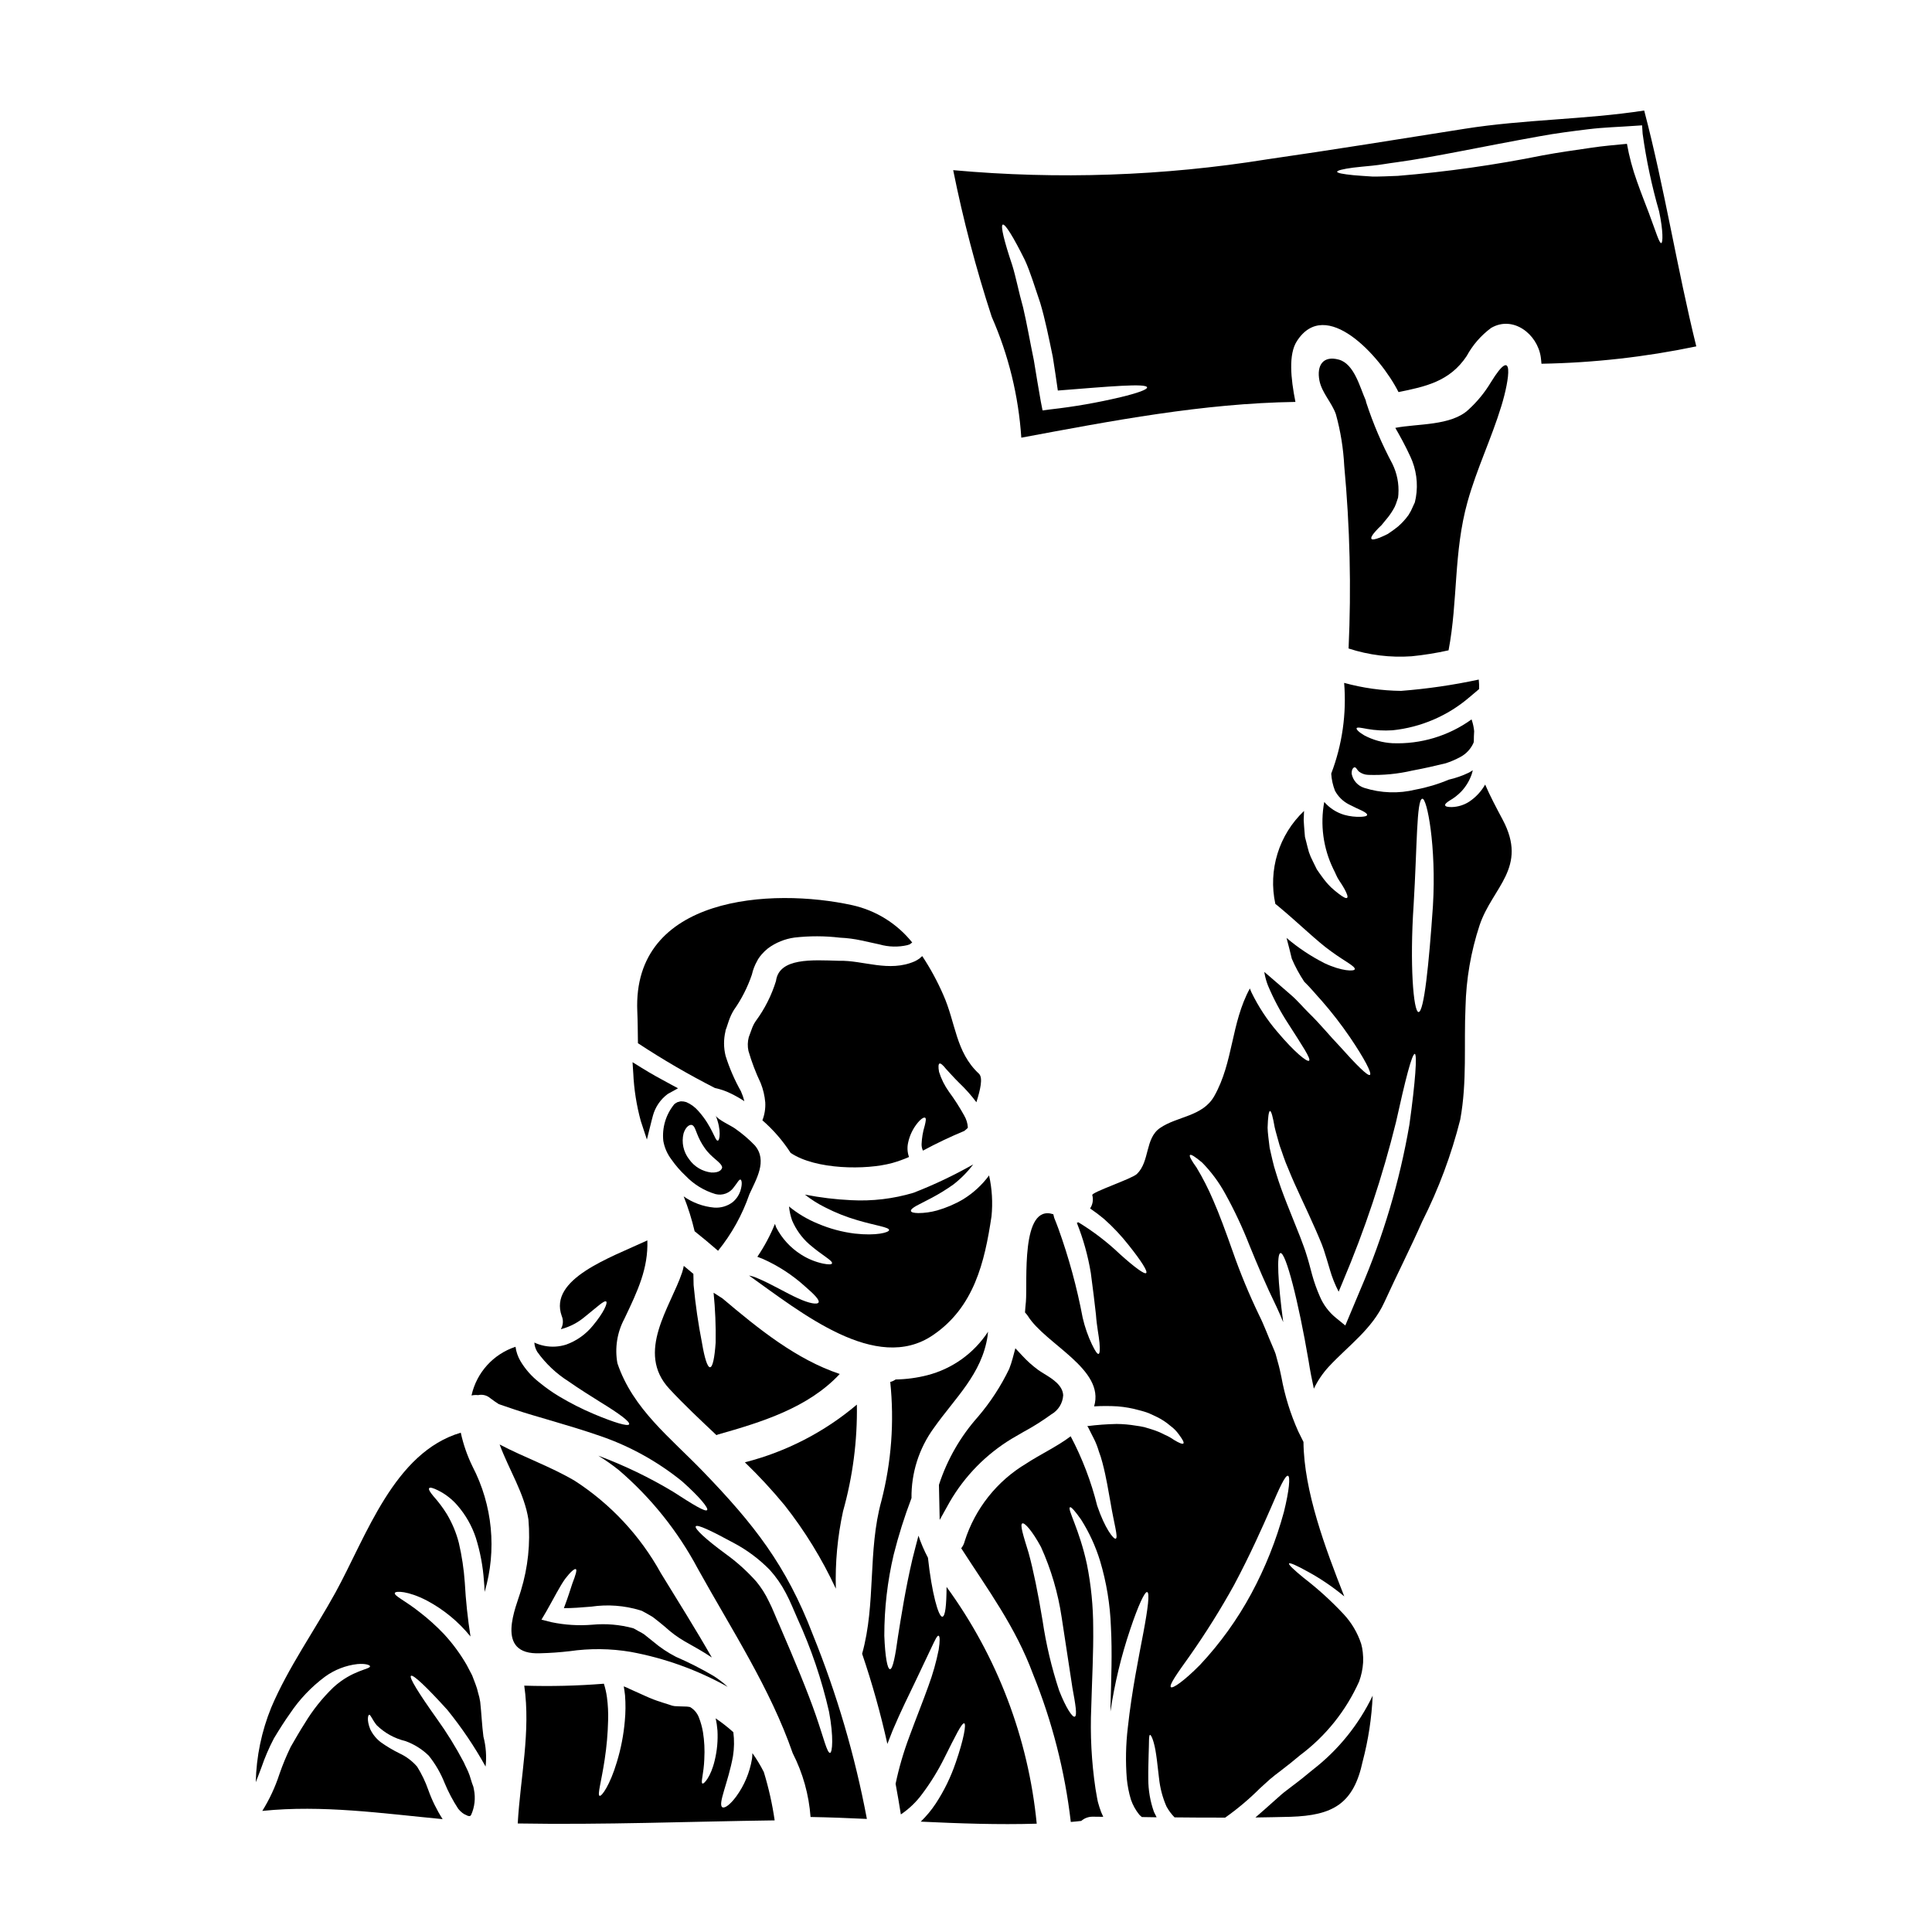 <?xml version="1.0" encoding="UTF-8"?>
<!-- Uploaded to: SVG Repo, www.svgrepo.com, Generator: SVG Repo Mixer Tools -->
<svg fill="#000000" width="800px" height="800px" version="1.1" viewBox="144 144 512 512" xmlns="http://www.w3.org/2000/svg">
 <g>
  <path d="m321.39 512.06c3.938 4.238 8.207 8.234 12.477 12.266l0.004-0.004c0.113-0.062 0.234-0.117 0.359-0.152 11.66-3.301 23.953-7.086 32.312-16.051-11.504-3.844-21.5-11.93-31.07-20.016-0.789-0.516-1.574-1.031-2.363-1.516 0.441 4.387 0.621 8.797 0.547 13.207-0.277 4.027-0.789 6.512-1.484 6.539-0.695 0.027-1.457-2.422-2.121-6.356v-0.004c-1.004-5.098-1.75-10.242-2.238-15.414-0.031-1.031-0.031-2-0.059-2.969-0.852-0.727-1.695-1.426-2.547-2.121-0.105 0.609-0.258 1.207-0.453 1.789-3.059 9.117-12.387 21.109-3.363 30.801z"/>
  <path d="m313.82 441.09 1.613 4.902 1.316-5.277c0.086-0.359 0.18-0.727 0.285-1.062h-0.004c0.629-2.301 2.016-4.324 3.938-5.742l2.715-1.504-2.363-1.27c-2.035-1.09-4.695-2.543-7.254-4.133l-2.434-1.512 0.184 2.863h0.004c0.191 4.305 0.863 8.578 2 12.734z"/>
  <path d="m393.73 572.44c-1.027 0.121-2.812-6.359-3.812-15.625-0.996-1.875-1.836-3.832-2.516-5.844-0.543 2-1.059 4.09-1.602 6.207-1.852 7.934-2.969 15.172-3.816 20.445-0.723 5.328-1.395 8.723-2.117 8.723-0.723 0-1.305-3.394-1.516-8.875v-0.004c-0.004-7.227 0.828-14.434 2.484-21.469 1.277-5.086 2.856-10.09 4.723-14.988-0.086-6.68 1.996-13.207 5.934-18.598 5.633-7.992 12.719-14.266 14.234-24.379 0.031-0.395 0.059-0.754 0.121-1.117v-0.004c-3.738 5.723-9.488 9.84-16.109 11.539-2.742 0.703-5.562 1.078-8.391 1.121-0.43 0.309-0.91 0.535-1.422 0.664 1.102 10.551 0.309 21.215-2.336 31.488-3.691 13.324-1.391 27.195-5.117 40.539 2.664 7.84 4.898 15.812 6.691 23.895 0.484-1.238 0.969-2.453 1.422-3.633 2.148-5.09 4.359-9.477 6.117-13.176 1.754-3.695 3.148-6.633 4.121-8.691 0.973-2.059 1.543-3.269 1.906-3.18 0.363 0.09 0.395 1.395 0.031 3.723-0.648 3.246-1.551 6.438-2.699 9.543-1.395 3.938-3.238 8.477-5.086 13.504h0.004c-1.531 4.059-2.746 8.23-3.637 12.477 0.516 2.754 0.973 5.453 1.395 8.117h-0.004c2.203-1.48 4.133-3.336 5.695-5.484 2.238-2.981 4.191-6.164 5.848-9.504 2.906-5.785 4.633-9.387 5.266-9.148 0.547 0.18-0.09 4.117-2.269 10.418h-0.004c-1.293 3.812-3.062 7.441-5.266 10.809-1.152 1.746-2.492 3.363-4 4.82 10.234 0.484 20.504 0.848 30.734 0.543h0.004c-2.219-22.676-10.469-44.34-23.891-62.746-0.027 4.773-0.332 7.848-1.121 7.891z"/>
  <path d="m330.33 533.98c-8.66-8.992-18.621-16.566-22.711-28.711-0.73-4.023-0.078-8.172 1.848-11.777 3.606-7.539 6.328-13.355 6.09-20.773-9.965 4.633-26.227 10.207-22.684 20.051v-0.004c0.473 1.125 0.383 2.406-0.242 3.453 0.078-0.023 0.16-0.035 0.242-0.031 2.227-0.613 4.293-1.699 6.059-3.18 3.269-2.602 5.207-4.512 5.723-4.09 0.422 0.336-0.574 2.852-3.543 6.391-1.855 2.293-4.309 4.031-7.086 5.027-1.848 0.586-3.816 0.703-5.723 0.332-0.93-0.18-1.836-0.477-2.695-0.875 0.051 0.879 0.32 1.73 0.789 2.481 2.219 3.098 5.016 5.742 8.238 7.785 3.059 2.148 6 3.938 8.477 5.512 4.941 3.027 7.965 5.238 7.606 5.902-0.367 0.578-3.785-0.422-9.297-2.723v-0.004c-3.231-1.359-6.356-2.949-9.359-4.754-1.824-1.102-3.562-2.34-5.207-3.695-1.949-1.523-3.602-3.391-4.879-5.512-0.711-1.184-1.176-2.504-1.359-3.875-5.894 1.941-10.324 6.844-11.66 12.902 0.578-0.121 1.168-0.152 1.754-0.09 1.125-0.254 2.305 0.035 3.184 0.785 0.723 0.574 1.516 1.09 2.301 1.605 1.207 0.395 2.543 0.879 4.086 1.391 5.723 1.941 13.871 3.969 22.895 7.086 7.828 2.703 15.125 6.75 21.562 11.961 4.633 4.117 7.086 7.117 6.66 7.633-0.453 0.574-3.754-1.457-8.902-4.785v-0.004c-6.34-3.824-13.02-7.047-19.957-9.629 1.91 1.164 3.742 2.449 5.484 3.848 8.543 7.332 15.637 16.195 20.922 26.133 9.023 16.262 19.168 31.676 25.137 48.879v-0.004c2.688 5.262 4.293 11.008 4.723 16.898 4.969 0.09 9.934 0.277 14.93 0.516-3.144-16.715-7.941-33.078-14.324-48.844-7.039-18.41-15.695-29.34-29.078-43.211zm33.645 74.555c-0.789 0.059-1.664-3.879-3.781-9.992-2.117-6.117-5.543-14.383-9.508-23.562-1.031-2.238-1.941-4.723-2.91-6.57v0.004c-0.883-1.879-1.992-3.637-3.305-5.242-2.434-2.742-5.164-5.211-8.145-7.359-5.328-3.906-8.359-6.754-7.934-7.328s4.09 1.18 9.902 4.328c3.602 1.891 6.879 4.332 9.723 7.238 1.668 1.852 3.09 3.91 4.238 6.117 1.238 2.301 2.027 4.426 3.09 6.785 3.621 7.91 6.422 16.172 8.355 24.652 1.266 6.672 0.898 10.898 0.262 10.93z"/>
  <path d="m343.4 608.61c-0.059 0.516-0.027 1.031-0.121 1.547-0.602 3.59-2.031 6.992-4.176 9.934-1.668 2.242-3.059 3.18-3.664 2.852-1.305-0.789 1.574-6.606 2.812-13.566v-0.004c0.332-2.094 0.363-4.227 0.09-6.328-1.477-1.328-3.043-2.555-4.691-3.664 0.242 1.055 0.402 2.125 0.484 3.207 0.152 2.664-0.094 5.34-0.727 7.934-1 4.301-2.879 6.391-3.269 6.117-0.484-0.305 0.367-2.512 0.516-6.543h-0.004c0.137-2.367 0.016-4.742-0.359-7.082-0.23-1.336-0.594-2.644-1.09-3.906-0.426-1.09-1.191-2.016-2.184-2.637l-0.152-0.09-0.027-0.031v0.031c-0.281-0.059-0.566-0.102-0.852-0.121-0.605 0-1.238-0.027-1.906-0.059-0.309 0-0.973-0.031-1.242-0.059l-0.273-0.031-0.062-0.031-0.273-0.031-0.027-0.027-0.152-0.031-0.543-0.18c-0.695-0.211-1.426-0.453-2.18-0.695v-0.008c-1.457-0.445-2.883-0.992-4.269-1.633-1.336-0.605-2.727-1.211-4.121-1.852-0.543-0.273-1.09-0.516-1.633-0.723 0.148 0.816 0.242 1.633 0.336 2.391 0.176 2.269 0.156 4.551-0.062 6.816-0.32 3.699-1.031 7.352-2.121 10.898-1.785 6-4.031 9.18-4.574 8.902-0.605-0.305 0.484-3.754 1.363-9.629v0.004c0.527-3.441 0.828-6.91 0.91-10.387 0.062-2.027-0.039-4.051-0.305-6.059-0.164-1.234-0.438-2.449-0.816-3.633-7.019 0.562-14.066 0.734-21.105 0.512 1.754 12.148-1.031 24.289-1.727 36.523 22.711 0.395 45.395-0.516 68.094-0.82h-0.004c-0.629-4.336-1.59-8.617-2.871-12.809-0.879-1.738-1.887-3.41-3.019-5z"/>
  <path d="m313.06 420.46c6.582 4.34 13.398 8.305 20.422 11.883 1.414 0.289 2.789 0.758 4.086 1.395 1.277 0.609 2.512 1.309 3.695 2.09-0.227-0.902-0.531-1.785-0.91-2.633-1.676-2.969-3.035-6.109-4.059-9.359-0.539-2.156-0.551-4.41-0.031-6.57v-0.121l0.09-0.273v-0.031l0.062-0.18 0.121-0.305 0.203-0.617 0.426-1.273c0.336-0.973 0.773-1.902 1.305-2.785 2.039-2.883 3.648-6.047 4.785-9.391 0.293-1.309 0.781-2.562 1.453-3.723l0.121-0.238 0.027-0.062 0.039-0.047 0.152-0.242 0.059-0.059 0.211-0.336 0.484-0.605h0.004c0.52-0.609 1.098-1.164 1.723-1.664 2.059-1.52 4.465-2.496 7-2.848 4.012-0.461 8.07-0.453 12.082 0.027 1.895 0.086 3.777 0.328 5.633 0.73 1.664 0.363 3.269 0.727 4.844 1.059 2.418 0.691 4.973 0.754 7.422 0.18l0.305-0.117 0.117-0.031v0.031l0.094-0.062 0.059-0.027 0.664-0.484c-4.004-5-9.59-8.484-15.84-9.879-21.441-4.723-58.324-2.484-57.02 28.102 0.125 2.699 0.125 5.547 0.172 8.469z"/>
  <path d="m365.51 565.02c-0.203-6.894 0.438-13.789 1.906-20.531 2.582-9.191 3.816-18.707 3.664-28.254-8.605 7.281-18.754 12.512-29.68 15.293 3.715 3.586 7.223 7.375 10.512 11.355 5.379 6.824 9.941 14.254 13.598 22.137z"/>
  <path d="m260.12 538.98c1.969 0.984 3.719 2.356 5.148 4.027 2.16 2.5 3.801 5.398 4.836 8.531 1.16 3.719 1.883 7.559 2.148 11.445 0.094 0.969 0.152 1.938 0.18 2.879h0.004c3.258-11.074 2.109-22.977-3.211-33.223-1.395-2.852-2.441-5.863-3.117-8.965-17.688 5.238-24.953 27.316-33.191 42.336-5.512 10.023-12.566 19.957-17.02 30.465-2.574 6.305-3.969 13.027-4.117 19.836 0.484-1.242 1-2.547 1.484-3.879v0.004c0.91-2.668 2.023-5.262 3.332-7.754 1.516-2.512 2.785-4.512 4.269-6.602 2.504-3.742 5.629-7.027 9.238-9.723 2.539-1.852 5.512-3.008 8.633-3.363 2.242-0.18 3.269 0.273 3.332 0.574 0.059 0.852-4.664 0.969-9.723 5.606h0.004c-2.93 2.82-5.477 6.016-7.574 9.504-1.238 1.91-2.57 4.242-3.723 6.238-1.145 2.352-2.144 4.769-3 7.238-1.113 3.426-2.637 6.699-4.539 9.754 15.961-1.637 31.832 0.664 47.789 2.18h-0.004c-1.562-2.441-2.84-5.055-3.812-7.785-0.75-2.141-1.734-4.191-2.938-6.117-1.277-1.484-2.859-2.68-4.637-3.508-1.695-0.832-3.324-1.793-4.871-2.879-1.262-0.93-2.269-2.16-2.941-3.574-0.969-2.484-0.543-3.727-0.273-3.785 0.363-0.148 0.789 1.27 2 2.754 2.113 2.07 4.754 3.527 7.633 4.211 2.312 0.836 4.418 2.156 6.176 3.875 1.742 2.18 3.152 4.606 4.18 7.203 0.988 2.387 2.195 4.68 3.606 6.844 0.316 0.406 0.684 0.773 1.09 1.09 0.172 0.098 0.332 0.207 0.484 0.332l1.027 0.484c0.211 0 0.426 0.09 0.516 0.031 0.031 0.031 0.09-0.031 0.305-0.273 0.957-2.113 1.219-4.481 0.754-6.754l-0.148-0.727-0.367-0.996c-0.207-0.695-0.422-1.367-0.633-2.031-0.453-1.332-1.059-2.301-1.516-3.422-2.137-4.059-4.555-7.965-7.238-11.688-4.633-6.512-7.356-10.844-6.781-11.266s4.18 2.996 9.633 9.02c3.812 4.703 7.203 9.73 10.141 15.023 0.297-2.656 0.102-5.348-0.574-7.934-0.395-3.031-0.516-6.18-0.852-9.207-0.121-0.801-0.305-1.59-0.543-2.359-0.176-0.816-0.422-1.617-0.727-2.394-0.273-0.754-0.574-1.516-0.879-2.301-0.453-0.848-0.91-1.723-1.363-2.602l0.004-0.004c-1.719-2.996-3.769-5.793-6.117-8.328-1.988-2.09-4.133-4.027-6.422-5.785-3.754-2.996-6.875-4.359-6.574-5.086 0.18-0.574 3.516-0.574 8.508 2.027h0.004c4.441 2.367 8.367 5.602 11.539 9.512-0.742-4.738-1.25-9.508-1.512-14.293-0.246-3.539-0.773-7.055-1.578-10.508-0.691-2.707-1.773-5.297-3.211-7.691-1.023-1.645-2.188-3.195-3.477-4.637-0.973-1.148-1.395-1.879-1.18-2.176 0.211-0.301 1.055-0.074 2.387 0.594z"/>
  <path d="m294.91 581.59c5.398-0.789 10.883-0.73 16.262 0.18 9.008 1.664 17.684 4.793 25.68 9.266-1.176-1.098-2.453-2.082-3.816-2.934-3.195-1.875-6.504-3.551-9.902-5.027-2.156-1.105-4.18-2.461-6.027-4.031-0.789-0.633-1.605-1.27-2.422-1.938-0.492-0.328-1.008-0.621-1.547-0.875l-0.789-0.457-0.395-0.207-0.148-0.062 0.004-0.004c-3.527-0.961-7.203-1.277-10.844-0.934-3.629 0.301-7.277 0.074-10.84-0.672l-2.633-0.664 1.301-2.211c1.941-3.391 3.516-6.57 4.969-8.602 1.457-1.906 2.516-2.781 2.852-2.574 0.336 0.207-0.062 1.547-0.91 3.727-0.547 1.633-1.211 3.844-2.269 6.602 2.148 0.031 4.57-0.18 7.266-0.395h-0.008c4.34-0.637 8.766-0.309 12.961 0.969l0.242 0.09h0.059l0.273 0.121 0.062 0.031 0.09 0.059 0.395 0.211 0.82 0.453c0.543 0.336 1.027 0.547 1.602 0.973 1.062 0.816 2.301 1.816 3.121 2.512v0.004c1.531 1.406 3.203 2.644 4.996 3.695 2.637 1.484 5.148 2.879 7.328 4.359-4.387-7.691-9.117-15.172-13.504-22.348-5.465-9.914-13.301-18.32-22.805-24.469-6.356-3.754-13.414-6.207-19.926-9.633 2.422 6.606 6.602 13.023 7.633 19.898 0.547 6.316-0.121 12.68-1.969 18.746-1.18 4.207-7.266 17.23 5.09 16.684 2.586-0.059 5.16-0.242 7.75-0.543z"/>
  <path d="m491.91 612.99c-1.852 1.543-3.695 3.027-5.574 4.422l-1.305 1c-0.426 0.336-0.938 0.695-1.305 1.031-0.816 0.727-1.633 1.453-2.422 2.148-1.516 1.363-3.059 2.727-4.606 4.059 3.121-0.059 6.238-0.09 9.297-0.18 11.238-0.363 16.746-3.422 19.141-14.75h0.004c1.492-5.676 2.375-11.492 2.633-17.355-3.688 7.688-9.121 14.406-15.863 19.625z"/>
  <path d="m510.11 283.18c0.512-0.637 1.117-1.367 1.785-2.18 0.656-0.844 1.23-1.746 1.727-2.695 0.238-0.52 0.438-1.059 0.605-1.605l0.273-0.816 0.09-0.883-0.004 0.004c0.191-2.777-0.352-5.555-1.574-8.055-2.789-5.227-5.121-10.688-6.961-16.324-0.055-0.176-0.098-0.359-0.121-0.547-1.516-3.328-3-9.66-7.148-10.781-4.148-1.121-5.902 1.516-5.117 5.574 0.664 3.269 3.269 5.785 4.359 8.902v0.004c1.238 4.477 1.98 9.074 2.215 13.715 1.5 16.074 1.887 32.234 1.148 48.363 5.387 1.758 11.062 2.461 16.715 2.062 3.289-0.328 6.555-0.855 9.781-1.574 2.512-13.203 1.305-26.012 5.027-39.359 2.453-8.781 6.359-16.809 8.992-25.465 2.148-7.027 3.516-16.473-2.785-6.238v-0.004c-1.613 2.699-3.613 5.148-5.938 7.269-4.602 4.356-13.594 3.691-19.41 4.844 1.301 2.269 2.664 4.723 3.969 7.57h0.004c1.594 3.387 2.109 7.184 1.48 10.871-0.094 0.453-0.184 0.879-0.277 1.305l-0.543 1.18h0.004c-0.309 0.75-0.684 1.469-1.121 2.148-0.812 1.141-1.762 2.176-2.82 3.09-0.871 0.703-1.781 1.359-2.723 1.969-0.82 0.395-1.516 0.727-2.117 0.969-1.211 0.457-2 0.605-2.18 0.305-0.18-0.305 0.148-0.969 1.027-1.938 0.512-0.59 1.059-1.152 1.637-1.68z"/>
  <path d="m366.3 398.62c-7.059-0.211-15.84-0.852-16.656 5.356-1.172 3.797-2.973 7.371-5.328 10.57-0.445 0.637-0.801 1.328-1.059 2.062-0.277 0.754-0.547 1.484-0.82 2.238-0.32 1.199-0.352 2.453-0.09 3.664 0.848 2.918 1.934 5.766 3.238 8.512 0.656 1.637 1.062 3.359 1.215 5.117 0.09 1.617-0.168 3.242-0.758 4.754 2.887 2.508 5.406 5.414 7.481 8.629 6.602 4.484 20.074 4.574 26.891 2.695v0.004c1.531-0.43 3.027-0.965 4.481-1.605-0.43-1.207-0.516-2.508-0.242-3.758 0.414-1.996 1.32-3.859 2.637-5.418 0.906-1.062 1.633-1.426 1.906-1.211 0.273 0.211 0.152 0.938-0.148 2.148h-0.004c-0.477 1.578-0.75 3.207-0.816 4.856-0.012 0.586 0.113 1.164 0.363 1.695 3.551-1.918 7.203-3.656 10.934-5.207 0.148-0.121 0.332-0.242 0.453-0.367 0.18-0.18 0.426-0.332 0.426-0.422 0.121-0.062 0.09-0.121 0.09-0.152-0.074-1.109-0.406-2.188-0.969-3.148-1.215-2.195-2.57-4.309-4.059-6.328-1.141-1.598-2.019-3.363-2.606-5.238-0.238-1.305-0.18-2.09 0.121-2.211 0.305-0.121 0.91 0.395 1.727 1.426 0.848 0.879 1.906 2.148 3.543 3.754 1.641 1.562 3.148 3.258 4.508 5.074 1-3.238 1.82-6.481 0.664-7.57-6.176-5.723-6.117-13.445-9.445-20.895v-0.004c-1.555-3.574-3.422-7.012-5.574-10.262l-0.605 0.516-0.027 0.059-0.277 0.18-0.148 0.094-0.273 0.18-0.605 0.332c-6.871 3.031-13.742-0.309-20.164-0.117z"/>
  <path d="m334.2 446.28c-0.723 0.09-1.395-3.695-5.117-7.844-0.875-1.023-1.973-1.828-3.207-2.363-0.461-0.148-0.941-0.219-1.426-0.211-0.207 0.023-0.41 0.074-0.605 0.148l-0.305 0.062c0 0.027-0.09 0.059-0.09 0.059v0.004c-0.254 0.129-0.5 0.281-0.727 0.453-2.258 2.734-3.316 6.262-2.938 9.781 0.316 1.785 1.055 3.465 2.152 4.906 1.094 1.57 2.352 3.019 3.754 4.328 2.176 2.281 4.91 3.949 7.934 4.848 1.836 0.461 3.766-0.262 4.848-1.816 0.91-1.152 1.426-2.18 1.785-2.031 0.273 0.152 0.543 1.031-0.031 2.938-0.391 1.199-1.113 2.262-2.09 3.062-1.398 1.047-3.129 1.551-4.875 1.422-2.906-0.262-5.695-1.285-8.082-2.969 1.195 3.004 2.164 6.09 2.902 9.238 2.031 1.605 4.117 3.363 6.207 5.176 3.617-4.465 6.426-9.527 8.297-14.957 1.758-3.938 4.91-8.875 1.457-12.961-1.586-1.652-3.332-3.144-5.211-4.453-0.996-0.758-4.754-2.426-5.176-3.484 1.605 3.938 1.059 6.723 0.543 6.664zm1.18 7.055c-0.059 0.637-0.754 1.484-2.848 1.395h0.004c-2.398-0.27-4.562-1.559-5.934-3.543-1.496-1.934-2.031-4.441-1.453-6.812 0.574-1.848 1.695-2.484 2.301-2.211 0.605 0.273 0.879 1.305 1.301 2.336v-0.004c0.5 1.305 1.164 2.547 1.969 3.691 1.879 2.754 4.359 3.727 4.664 5.148z"/>
  <path d="m579.73 173.29c-15.656 2.422-31.828 2.332-47.605 4.844-17.414 2.754-34.855 5.574-52.297 8.086h-0.004c-27.512 4.426-55.469 5.391-83.219 2.875 2.644 13.141 6.051 26.113 10.207 38.855 4.461 10.141 7.117 20.98 7.844 32.039 24.047-4.481 48.117-9.117 72.648-9.477-1.27-6.328-1.848-12.625 0.367-16.078 7.629-11.961 22.105 3.871 26.949 13.473 7.117-1.453 13.566-2.781 18.078-9.57h-0.004c1.586-2.914 3.789-5.445 6.453-7.422 5.781-3.394 12.266 1.547 13.176 7.723 0.09 0.605 0.121 1.18 0.18 1.754v0.004c13.793-0.242 27.531-1.781 41.031-4.602-5.117-20.719-8.387-41.855-13.805-62.504zm-138.76 75.965c-6.125 1.457-12.336 2.539-18.594 3.238l-2.09 0.273-0.457-2.332c-0.605-3.453-1.238-7.148-1.848-10.961-1.031-4.969-1.848-9.754-2.848-13.992-1.18-4.148-1.879-7.992-2.879-11.203-2.148-6.391-3.148-10.48-2.516-10.754 0.633-0.273 2.852 3.332 5.844 9.359 1.426 3.059 2.606 7.055 4.09 11.387 1.305 4.356 2.269 9.203 3.328 14.293 0.484 3.09 0.941 6.059 1.336 8.934 13.504-1.062 23.562-2 23.652-0.82 0.066 0.559-2.539 1.5-7.019 2.578zm140.12-48.484c-0.91-2.426-2.09-5.328-3.301-8.781-1.152-3.211-2.035-6.516-2.633-9.875-3.059 0.305-6.238 0.547-9.602 1.062-4.09 0.605-8.328 1.18-12.719 1.996-12.684 2.559-25.504 4.375-38.402 5.434-2.516 0.09-4.785 0.211-6.754 0.18-1.969-0.121-3.664-0.242-5.027-0.363-2.785-0.277-4.301-0.578-4.301-0.91 0-0.332 1.547-0.727 4.269-1.09 1.367-0.152 3.059-0.336 5.027-0.516 1.969-0.18 4.09-0.605 6.516-0.91 9.629-1.305 22.891-4.207 37.785-6.871 4.422-0.82 8.809-1.367 12.988-1.879 4.18-0.512 8.266-0.605 12.023-0.883l2.207-0.148 0.152 2.269 0.004 0.008c0.961 6.938 2.418 13.801 4.359 20.531 1.117 5.211 1 8.359 0.574 8.391-0.539 0.09-1.352-2.789-3.172-7.633z"/>
  <path d="m392.87 537.37-0.039 0.184 0.195 9.246 2.629-4.723c4-6.918 9.688-12.711 16.531-16.84 1.008-0.605 2.035-1.18 3.07-1.781 2.551-1.379 5.008-2.93 7.352-4.633 1.84-1.047 3.023-2.949 3.148-5.059-0.125-2.68-2.887-4.375-5.117-5.738-0.562-0.348-1.098-0.672-1.539-0.996h0.004c-1.523-1.121-2.934-2.387-4.211-3.781l-1.812-1.941-0.691 2.566 0.004 0.004c-0.262 0.977-0.574 1.941-0.941 2.883-2.199 4.566-4.977 8.832-8.266 12.688-4.633 5.199-8.148 11.301-10.316 17.922z"/>
  <path d="m537.58 351.92c-1.039 1.82-2.492 3.379-4.238 4.539-1.379 0.887-2.969 1.375-4.606 1.422-1.027 0-1.664-0.117-1.754-0.453-0.09-0.336 0.367-0.754 1.242-1.305v0.004c1.113-0.641 2.133-1.438 3.027-2.363 1.246-1.328 2.195-2.906 2.785-4.633 0.09-0.305 0.18-0.695 0.273-1-0.363 0.211-0.695 0.453-1.059 0.633-1.695 0.816-3.473 1.438-5.305 1.852-2.82 1.191-5.766 2.074-8.781 2.633-4.496 1.109-9.211 0.949-13.625-0.453-1.707-0.539-2.984-1.969-3.332-3.727-0.062-1.301 0.543-1.754 0.816-1.723 0.395 0.031 0.578 0.605 1.062 1.09 0.707 0.562 1.578 0.879 2.481 0.91 3.918 0.141 7.84-0.238 11.66-1.125 3.269-0.605 6.297-1.305 8.871-1.938l0.004 0.004c1.348-0.438 2.656-0.996 3.902-1.672 1.57-0.836 2.809-2.18 3.516-3.812 0.031-0.121 0.031-0.273 0.059-0.395 0-0.875 0.031-1.754 0.09-2.633-0.09-0.945-0.285-1.879-0.574-2.785-0.027-0.121-0.09-0.211-0.121-0.336-6.094 4.391-13.48 6.609-20.984 6.301-2.59-0.145-5.121-0.848-7.418-2.062-1.516-0.879-2.152-1.602-2.062-1.906 0.152-0.336 1.152-0.121 2.785 0.18v0.004c2.219 0.387 4.477 0.508 6.723 0.363 7.543-0.777 14.664-3.84 20.414-8.777l2.543-2.148c0.031-0.84 0-1.684-0.09-2.516-6.789 1.457-13.672 2.461-20.594 2.996-5.098-0.059-10.164-0.77-15.078-2.121 0.664 8.172-0.504 16.387-3.426 24.047 0.094 1.559 0.43 3.09 1 4.543 0.82 1.523 2.074 2.766 3.606 3.574 1.453 0.727 2.695 1.336 3.602 1.727 0.879 0.453 1.367 0.816 1.305 1.117-0.062 0.305-0.605 0.426-1.633 0.484h-0.004c-1.48 0.055-2.961-0.117-4.391-0.512-2.07-0.605-3.918-1.793-5.332-3.426-1.117 6.019-0.277 12.242 2.394 17.75 0.574 1.059 0.91 2.117 1.516 2.996 0.605 0.879 1.059 1.637 1.422 2.269 0.727 1.336 1 2.152 0.727 2.394-0.273 0.238-1.059-0.18-2.242-1.09-0.602-0.453-1.301-1.027-2.059-1.723v-0.004c-0.891-0.883-1.703-1.848-2.422-2.875-0.395-0.574-0.879-1.18-1.305-1.852-0.336-0.691-0.695-1.391-1.059-2.148h0.004c-0.406-0.77-0.75-1.57-1.031-2.394-0.238-0.848-0.484-1.754-0.695-2.664-0.121-0.453-0.238-0.938-0.363-1.395-0.031-0.484-0.09-0.969-0.121-1.453-0.09-0.969-0.152-1.969-0.211-3 0.031-0.789 0.059-1.602 0.09-2.422l-0.004 0.004c-6.668 6.312-9.547 15.648-7.602 24.621l0.574 0.453c5.875 4.875 10.418 9.445 14.234 12.148 3.727 2.723 6.418 3.938 6.238 4.723-0.117 0.574-3.422 0.574-8.086-1.637v-0.004c-3.578-1.824-6.934-4.059-9.992-6.66 0.516 1.938 1 3.812 1.395 5.512 0.91 2.125 2.016 4.164 3.301 6.09 1.664 1.602 3.148 3.453 4.602 5.027v-0.004c2.695 3.082 5.203 6.324 7.512 9.703 3.879 5.727 5.844 9.539 5.297 9.965s-3.602-2.637-8.145-7.723c-2.363-2.426-4.938-5.664-8.059-8.691-1.574-1.547-2.969-3.269-4.844-4.875-1.879-1.605-3.781-3.301-5.781-5l-1.18-0.996c0.027 0.238 0.09 0.453 0.121 0.664v0.004c0.199 0.992 0.48 1.961 0.844 2.906 1.496 3.559 3.309 6.973 5.422 10.203 3.633 5.691 6.059 9.266 5.484 9.75-0.516 0.426-3.879-2.269-8.387-7.633h-0.004c-2.731-3.184-5.039-6.703-6.875-10.477-0.148-0.336-0.273-0.695-0.426-1.031-5.027 9.27-4.328 19.445-9.414 28.496-3.09 5.484-9.812 5.328-14.387 8.48-4.027 2.754-2.664 8.871-6.148 12.203-1.332 1.27-12.02 4.816-11.809 5.574 0.332 1.211 0.121 2.5-0.578 3.543 1.336 0.91 2.574 1.848 3.695 2.785 2.398 2.133 4.598 4.473 6.574 6.996 3.328 4.18 5.027 6.875 4.602 7.328-0.426 0.453-3.09-1.516-6.996-5.027h0.004c-3.356-3.191-7.039-6.012-10.996-8.418-0.121 0.066-0.254 0.117-0.395 0.148 1.707 4.277 2.949 8.723 3.699 13.266 0.574 4.238 1.027 8.027 1.363 11.055 0.211 3.117 0.789 5.691 0.938 7.477 0.148 1.785 0.09 2.848-0.238 2.938-0.332 0.09-0.91-0.754-1.695-2.394l-0.008 0.004c-1.102-2.301-1.941-4.719-2.516-7.207-1.512-8.008-3.656-15.887-6.418-23.559-0.363-0.973-0.723-1.941-1.117-2.879-0.062-0.336-0.152-0.637-0.242-0.973-8.723-2.879-6.812 18.051-7.269 23.199-0.09 0.91-0.18 1.848-0.238 2.812l-0.004 0.004c0.262 0.277 0.508 0.57 0.727 0.883 4.66 7.539 20.562 14.141 17.594 24.008v0.004c2.07-0.125 4.141-0.125 6.207 0 1.949 0.152 3.875 0.5 5.754 1.027 0.863 0.207 1.715 0.473 2.543 0.785 0.754 0.367 1.516 0.695 2.211 1.031h0.004c1.262 0.625 2.441 1.41 3.508 2.332 0.859 0.617 1.605 1.379 2.215 2.242 1.027 1.363 1.453 2.18 1.211 2.422-0.238 0.238-1.18-0.148-2.516-0.969-0.766-0.543-1.586-1-2.449-1.363-1.078-0.57-2.203-1.035-3.363-1.395-0.637-0.18-1.305-0.395-2-0.605-0.75-0.168-1.508-0.301-2.269-0.395-1.672-0.281-3.363-0.434-5.059-0.449-2.613 0.051-5.223 0.242-7.812 0.574 0.09 0.121 0.152 0.211 0.242 0.332 0.543 1.062 1.059 2.152 1.602 3.18v-0.004c0.5 1.012 0.902 2.066 1.215 3.152 0.383 0.996 0.703 2.019 0.969 3.055 1.062 4.031 1.574 7.543 2.121 10.449 0.938 5.691 2.117 9.387 1.395 9.66-0.574 0.211-2.879-2.723-4.91-8.723v0.004c-1.594-6.398-3.949-12.578-7.027-18.41-3.664 2.754-8.055 4.781-11.75 7.207h0.004c-7.793 4.637-13.613 11.977-16.352 20.621-0.16 0.676-0.473 1.305-0.91 1.844 7.086 11.02 14.383 20.805 19.047 33.406 5.07 12.535 8.43 25.695 9.992 39.125 0.941-0.059 1.848-0.18 2.754-0.273h0.004c0.855-0.742 1.957-1.141 3.09-1.121 0.879 0 1.848 0.031 2.754 0.031-0.004-0.023-0.012-0.043-0.027-0.059-0.391-0.793-0.715-1.613-0.973-2.457l-0.332-1.117-0.09-0.305c-0.039-0.148-0.074-0.301-0.094-0.453l-0.117-0.605c-0.121-0.789-0.277-1.602-0.426-2.453-1.062-7.144-1.438-14.375-1.121-21.59 0.211-7.606 0.605-14.688 0.516-21.109-0.004-5.633-0.559-11.25-1.664-16.773-2-9.297-5.269-14.688-4.484-15.113 0.305-0.18 1.336 1 2.941 3.269 2.152 3.402 3.844 7.082 5.023 10.934 1.707 5.695 2.672 11.586 2.879 17.531 0.363 6.664 0.09 13.902-0.121 21.379v1c1.09-7.398 2.844-14.688 5.238-21.773 2.117-6.328 3.844-10.02 4.484-9.871 0.723 0.152 0.211 4.301-1 10.75-1.211 6.445-3.059 15.352-4.121 25.137v-0.004c-0.539 4.504-0.629 9.047-0.273 13.57 0.184 1.875 0.547 3.734 1.09 5.539 0.5 1.453 1.25 2.805 2.211 4 0.219 0.227 0.453 0.438 0.699 0.633 1.27 0.031 2.574 0.031 3.906 0.062-0.238-0.484-0.484-0.941-0.695-1.395l-0.004 0.004c-1-2.812-1.512-5.773-1.512-8.754-0.031-2.512 0.059-4.602 0.09-6.328 0.148-3.422 0-5.266 0.363-5.359 0.305-0.09 1.148 1.758 1.633 5.238 0.277 1.758 0.457 3.879 0.758 6.238l0.004-0.004c0.266 2.582 0.926 5.102 1.965 7.481 0.578 1.062 1.305 2.039 2.152 2.902 4.426 0.062 8.902 0.062 13.414 0.062 3.293-2.328 6.383-4.934 9.234-7.785 0.82-0.754 1.695-1.543 2.606-2.363 0.453-0.395 0.879-0.723 1.332-1.09l1.426-1.09c1.785-1.363 3.574-2.781 5.328-4.266 6.758-5.062 12.117-11.766 15.566-19.473 0.59-1.617 0.949-3.309 1.059-5.027 0.047-0.91 0.016-1.82-0.09-2.723-0.074-0.762-0.215-1.512-0.426-2.246-0.965-2.93-2.555-5.617-4.664-7.871-3.254-3.481-6.789-6.691-10.566-9.598-2.664-2.18-4.086-3.543-3.879-3.812 0.207-0.273 1.969 0.484 5 2.18v-0.004c3.414 1.867 6.637 4.059 9.633 6.543-5.031-12.781-10.695-27.891-10.812-40.934-0.457-0.879-0.91-1.816-1.395-2.812v-0.004c-2.055-4.586-3.551-9.406-4.453-14.352-0.273-1.305-0.547-2.633-0.969-4.059-0.184-0.695-0.395-1.395-0.574-2.117-0.121-0.426-0.516-1.273-0.758-1.879-1.211-2.727-2.18-5.512-3.633-8.418-2.637-5.477-4.965-11.102-6.969-16.84-1.848-5.238-3.543-9.871-5.207-13.656-1.254-2.945-2.711-5.801-4.359-8.543-1.395-1.938-2.031-3.117-1.754-3.363 0.277-0.242 1.395 0.484 3.207 2 2.426 2.469 4.496 5.262 6.148 8.301 2.414 4.363 4.539 8.887 6.359 13.535 2.121 5.211 4.387 10.602 7.238 16.445 0.633 1.305 1.18 2.664 1.754 4.027-1.426-10.598-1.785-18.168-0.727-18.316 1.395-0.211 4.723 12.594 7.449 28.586 0.395 2.543 0.879 4.996 1.395 7.356v-0.004c1.016-2.121 2.344-4.078 3.938-5.812 5.207-5.602 11.477-9.934 14.75-17.109 3.269-7.176 6.875-14.234 10.051-21.441v0.004c4.332-8.59 7.703-17.629 10.055-26.957 1.848-10.117 0.938-19.773 1.395-29.891v0.004c0.172-7.344 1.426-14.617 3.723-21.59 3.394-10.148 12.961-15.23 6.086-28.07-1.691-3.176-3.269-6.141-4.602-9.227zm-109.42 239.14c0.852 4.602 1.363 7.602 0.664 7.871-0.602 0.273-2.332-2.301-4.148-6.934v-0.004c-1.992-6.039-3.457-12.238-4.387-18.531-1.18-7.207-2.484-13.539-3.695-17.93-1.395-4.543-2.363-7.512-1.664-7.812 0.605-0.273 2.633 1.969 4.969 6.297l-0.004 0.004c2.668 5.906 4.5 12.152 5.453 18.562 1.098 7.211 2.094 13.719 2.82 18.473zm42.973-27.195c4.117-7.723 7.356-14.992 9.66-20.258 2.301-5.391 3.844-8.754 4.543-8.508 0.637 0.207 0.336 3.844-1.09 9.598v-0.004c-2.043 7.512-4.938 14.77-8.633 21.625-3.699 6.856-8.27 13.207-13.594 18.891-4.211 4.269-7.269 6.359-7.723 5.902-0.516-0.543 1.574-3.512 4.938-8.207l-0.004 0.004c4.312-6.129 8.289-12.484 11.91-19.043zm46.371-121.8c-2.582 14.973-6.922 29.59-12.93 43.547-0.941 2.238-1.879 4.484-2.785 6.633l-1.27 3.027-2.484-2.027h-0.004c-1.867-1.52-3.336-3.473-4.269-5.695-0.812-1.844-1.492-3.746-2.031-5.691-0.512-1.879-0.906-3.516-1.453-5.207-0.453-1.605-1.148-3.242-1.695-4.785-2.453-6.238-4.902-11.902-6.387-16.898-0.82-2.426-1.238-4.785-1.727-6.785-0.238-2.09-0.512-3.906-0.543-5.328 0.09-2.812 0.305-4.387 0.637-4.422 0.336-0.031 0.754 1.516 1.238 4.297 0.305 1.367 0.82 2.969 1.305 4.816 0.695 1.848 1.305 3.996 2.332 6.266 1.852 4.664 4.574 10.023 7.328 16.324 0.664 1.637 1.426 3.18 2.031 5 0.574 1.695 1.117 3.633 1.633 5.328h-0.004c0.582 2.023 1.363 3.981 2.332 5.848 0.367-0.91 0.727-1.785 1.121-2.695v-0.004c5.805-13.695 10.516-27.828 14.082-42.27 2.453-11.117 4.207-18.051 4.969-18.051 0.664 0.09 0.18 7.238-1.426 18.773zm6.238-57.988c-1.059 15.441-2.363 28.129-3.812 28.129-1.367-0.059-2.363-12.719-1.305-28.406 0.938-15.473 0.754-27.891 2.297-28.129 1.246-0.246 3.758 12.625 2.82 28.406z"/>
  <path d="m399.25 461.82c-2.176 1.281-4.508 2.277-6.934 2.969-1.617 0.449-3.289 0.684-4.969 0.691-1.148-0.027-1.848-0.18-1.941-0.543-0.094-0.363 0.457-0.82 1.457-1.395 1-0.516 2.422-1.238 4.148-2.148 1.949-1.039 3.832-2.203 5.633-3.481 1.984-1.539 3.758-3.328 5.269-5.332-5.078 2.887-10.363 5.398-15.809 7.512-5.356 1.605-10.949 2.269-16.531 1.969-4.121-0.191-8.219-0.688-12.266-1.484 1.68 1.328 3.496 2.473 5.418 3.418 2.715 1.391 5.555 2.516 8.48 3.367 4.875 1.453 8.477 1.848 8.418 2.633-0.059 0.605-3.301 1.574-9.145 0.91-3.356-0.418-6.641-1.309-9.75-2.637-2.758-1.129-5.328-2.656-7.633-4.543 0.125 1.262 0.398 2.5 0.816 3.695 1.02 2.394 2.547 4.531 4.484 6.266 3.512 3.062 6.387 4.394 6.086 5.148-0.121 0.305-0.938 0.305-2.363 0.031-2.062-0.445-4.031-1.254-5.812-2.391-2.805-1.77-5.082-4.254-6.606-7.199-0.117-0.305-0.207-0.633-0.332-0.938h0.004c-1.242 3.062-2.805 5.984-4.664 8.719 0.516 0.184 1 0.395 1.484 0.578h-0.004c4.074 1.82 7.836 4.273 11.145 7.266 2.453 2.121 3.879 3.574 3.606 4.238-0.273 0.664-2.516 0.305-5.543-1.117-3.027-1.336-6.934-3.754-11.051-5.453-0.598-0.238-1.219-0.422-1.852-0.547 13.84 9.84 33.676 26.012 48.695 15.84 10.934-7.387 13.75-19.348 15.566-31.488h0.004c0.367-3.633 0.152-7.305-0.641-10.871-1.863 2.527-4.199 4.672-6.871 6.316z"/>
 </g>
</svg>